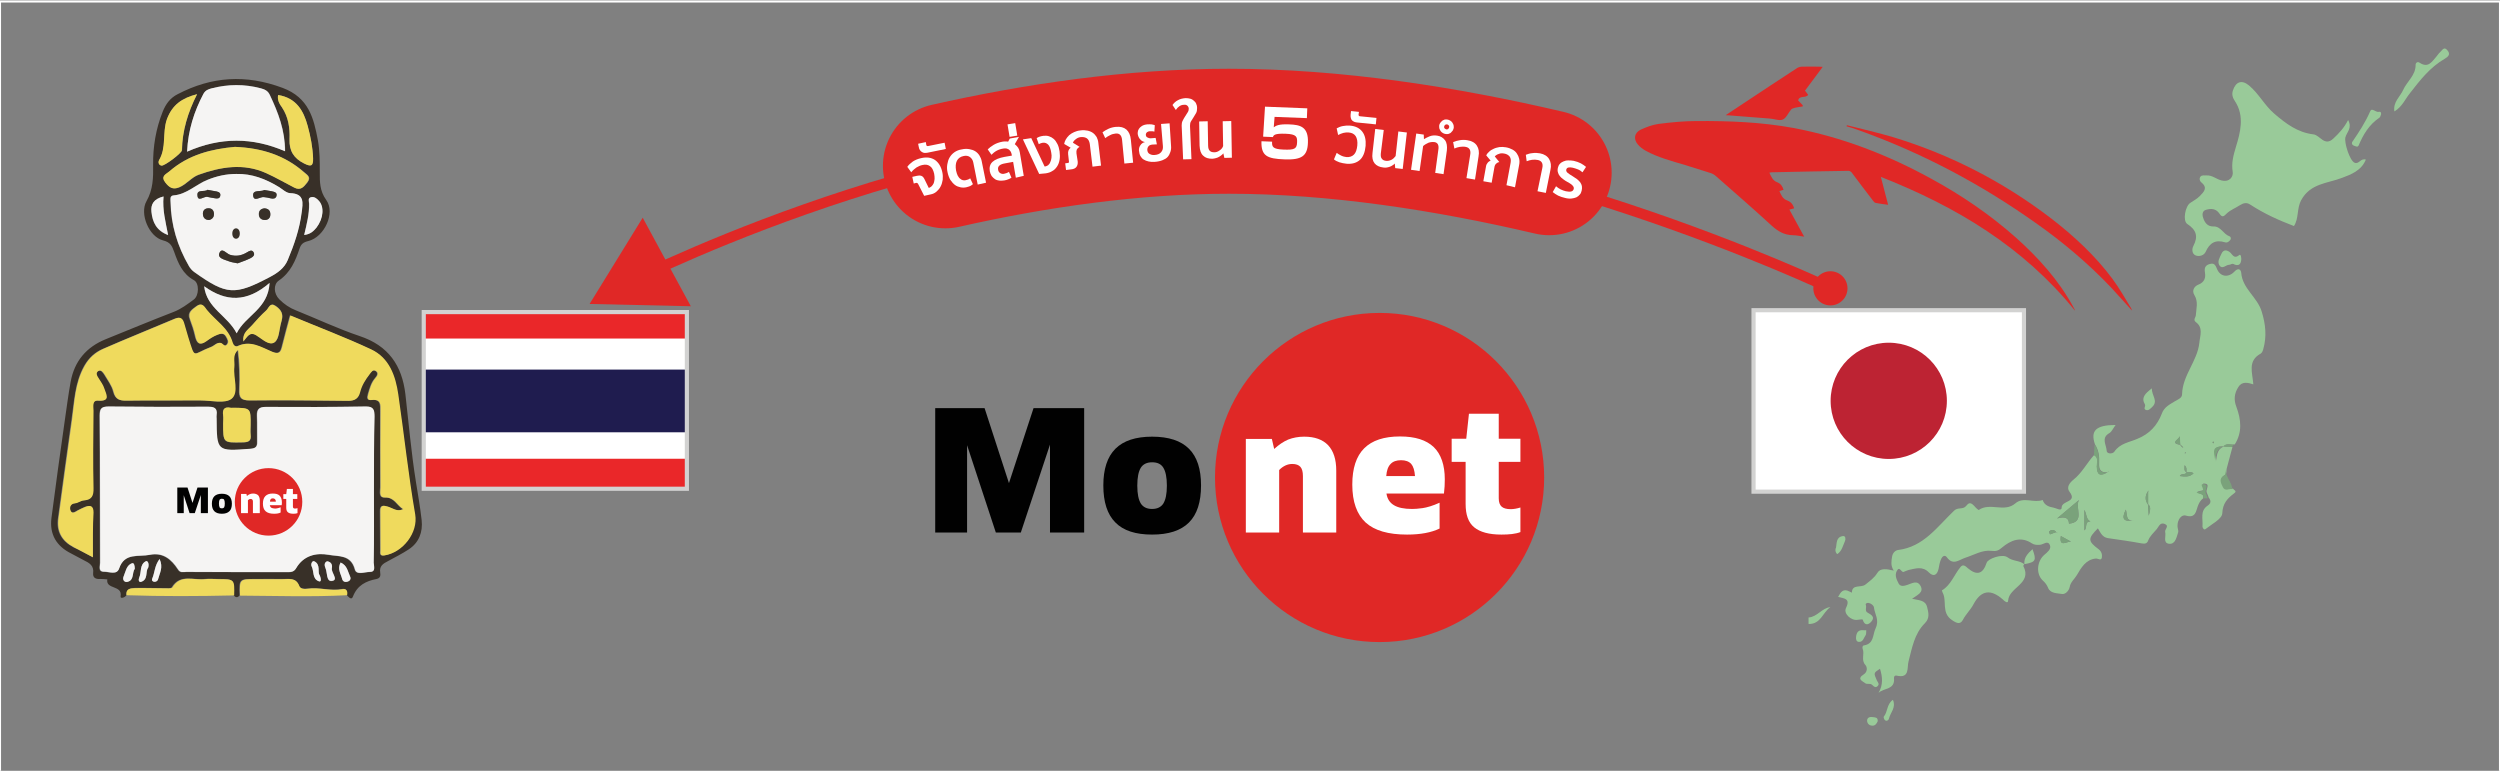 <?xml version="1.0" encoding="utf-8"?>
<!-- Generator: Adobe Illustrator 23.0.6, SVG Export Plug-In . SVG Version: 6.00 Build 0)  -->
<svg version="1.1" id="Layer_1" xmlns="http://www.w3.org/2000/svg" xmlns:xlink="http://www.w3.org/1999/xlink" x="0px" y="0px"
	 viewBox="0 0 1200 370" style="enable-background:new 0 0 1200 370;" xml:space="preserve">
<rect x="0" y="0" width="1200" height="370" fill="#808080" stroke="none"/>
<style type="text/css">
	.st0{fill:#383028;}
	.st1{fill:#EFDA5D;}
	.st2{fill:#F5F4F3;}
	.st3{fill:#E02826;}
	.st4{fill:#010101;}
	.st5{fill:#FFFFFF;}
	.st6{fill:none;stroke:#E02826;stroke-width:5;stroke-miterlimit:10;}
	.st7{fill:none;stroke:#E02826;stroke-width:60;stroke-linecap:round;stroke-linejoin:round;stroke-miterlimit:10;}
	.st8{fill:#99CA99;}
	.st9{fill:#7AA27B;}
	.st10{fill:#FFFFFF;stroke:#D2D2D1;stroke-width:2;stroke-miterlimit:10;}
	.st11{fill:#BD2333;}
	.st12{fill:#EA2729;}
	.st13{fill:#1F1C4F;}
	.st14{fill:none;stroke:#D2D2D1;stroke-width:2;stroke-miterlimit:10;}
	.st15{fill:none;stroke:#FFFFFF;stroke-miterlimit:10;}
</style>
<g>
	<g>
		<path class="st0" d="M60.7,285.7c-0.9,1.3-3.1,1.8-2.8,0.5c0.9-5.5-7.2-3.1-6.4-8.1c-1.1-0.1-2.3-0.2-3.4-0.2
			c-2.1,0.2-3.6-0.6-3.4-2.7c0.5-3.7-1.8-5-4.5-6.3c-2-1-4-2.2-6-3.2c-7.1-3.5-10.5-9.2-9.5-17.1c2-15.6,4.2-31.2,6.4-46.8
			c0.9-6.2,1.7-12.4,2.8-18.5c1.8-9.9,7.5-16.7,16.9-20.5c10.9-4.4,21.7-8.9,32.6-13.1c3.6-1.4,6.6-3.7,9.6-5.9
			c2.6-1.9,2.7-7.9,0.1-9.3c-5.5-3-7.6-8.2-9.5-13.6c-1-2.7-1.7-4.6-5.3-5.5c-6.8-1.7-11.4-12.8-8-18.8c3.2-5.6,3.3-11.4,3.2-17.4
			c-0.1-8.8,1.3-17.3,4.6-25.6c1.5-3.7,3.6-6.6,7.2-8.4c16.3-8.5,32.7-9.6,50.4-3c12.5,4.7,14.9,14.5,16.9,25.2
			c0.9,5,0.9,10.1,0.9,15.3c0,4.4-0.1,8.9,3.1,13.3c4.5,6.2-0.9,17.8-8.6,19.7c-2.5,0.6-3.5,1.5-4.2,3.6c-2,5.9-4.3,11.5-10,15.4
			c-2.6,1.8-2.5,6.2,0.3,9c2.3,2.3,4.9,4.1,8,5.3c10.2,4.1,20.1,8.8,30.5,12.3c13.9,4.6,20.4,14.2,22,28c1.6,13.9,2.8,27.9,5,41.7
			c1,6.2,2.1,12.5,2.8,18.7c0.6,5.6-1.2,10.7-6.2,14c-3.2,2.1-6.6,3.8-9.9,5.6c-2.3,1.2-4.3,2.3-3.8,5.5c0.2,1.2,0.2,2.7-1.7,3.1
			c-5.1,1-9.3,3-11.4,8.5c-0.7,1.9-2.1,0.1-3-0.8c0.4-1.8-0.2-3.3-2.2-2.9c-5.6,1.1-11.1-1-16.6-0.2c-1.5,0.2-3.5,0.2-4.1-1.3
			c-1.6-4.2-4.9-3.2-8-3.3c-4.3-0.1-8.7,0-13.1,0c-7.7,0-7.7,0-7.4,7.9c-1,1.3-2,1-2.9-0.1c0.2-7.8,0.2-7.8-7.6-7.8
			c-2.1,0-4.2-0.2-6.3,0c-5.4,0.7-11.8-2.6-15.8,4c-0.4,0.7-2.5,0.4-3.8,0.4c-4.7,0-9.4-0.2-14.1-0.1
			C62.8,282.4,60.4,282.5,60.7,285.7z M179.5,235.3c0-11.8-0.1-23.6,0.1-35.3c0-3.2-0.5-4.8-4.3-4.8c-16,0.2-31.9,0.2-47.9,0.2
			c-3.3,0-4.3,1.2-4.2,4.3c0.2,4.2,0,8.4,0.1,12.5c0.1,2.4-0.9,3.1-3.3,3.3c-16.2,1.2-16.2,1.3-16.2-14.5c0-0.6-0.1-1.2,0-1.7
			c0.5-3.5-1.3-4-4.3-4c-15.8,0.1-31.5,0.1-47.3-0.1c-3.4,0-4.5,0.6-4.5,4.3c0.2,23.6,0.1,47.1,0.2,70.7c0,1.6-1.1,4.4,2,4.3
			c2.4,0,6,1.7,7.1-1.5c2.7-7.8,9.4-5.5,14.7-6.6c6.4-1.3,10.4,2.1,13.6,7c1.1,1.8,2.6,1.2,4,1.2c16.1,0.1,32.3,0,48.4,0.1
			c1.7,0,3.2,0.1,4.3-1.9c3.5-6.1,9.5-7.6,15.7-6.4c4.6,0.8,10.6-0.2,12.5,7c0.8,2.9,4.8,1.2,7.2,1.2c3.1,0,1.8-2.9,1.8-4.4
			C179.6,258.4,179.5,246.9,179.5,235.3z M44.6,267.5c0-7.9-0.1-14.7,0-21.5c0.1-3.1-1.3-3.6-3.9-2.7c-1.2,0.5-2.4,1.1-3.6,1.7
			c-1.3,0.7-2.9,2-3.6-0.2c-0.4-1.2,0-3,2.2-3.2c1.5-0.2,2.8-1.3,4.3-1.4c3.8-0.3,4.7-2.2,4.6-5.9c-0.3-12.3-0.1-24.7,0-37.1
			c0-1.9-0.8-5.1,2.2-4.9c6.3,0.5,3.8-3.1,3-5.8c-0.5-1.8-1.7-3.4-2.7-4.9c-0.8-1.2-1.6-2.6-0.2-3.5c1.4-0.9,2.4,0.7,3.1,1.8
			c1.5,2.6,3.5,5.1,4.2,8c1,3.8,3,4.4,6.5,4.4c11.8-0.2,23.6,0,35.3-0.1c5.1,0,11.8,1.7,14.9-0.8c3.7-3,0.7-10,1.3-15.2
			c0.3-2.7-1-5.8,1.8-8.2c0.7,6.4,1,12.7,0.7,19c-0.2,3.9,0.8,5.2,4.9,5.2c15.8-0.1,31.5,0.1,47.3,0.2c3.1,0,4.9-1.1,5.7-4.2
			c0.8-3.2,2.5-5.9,4.5-8.5c0.8-1,1.6-2.6,3.1-1.6c1.5,1,0.6,2.4-0.3,3.4c-1.9,2.2-2.6,4.9-3.4,7.6c-0.6,2-0.4,3.1,1.7,2.9
			c4.6-0.5,4.2,2.4,4.2,5.4c0,12.2,0,24.3,0,36.5c0,1.9-0.9,5.1,2.1,4.9c4.6-0.2,5.8,3.7,8.8,5.6c-3,1.4-5.1-0.5-7.3-1.2
			c-2-0.6-3.8-1-3.7,2.2c0.1,6.3,0,12.5,0.1,18.8c0,1.2-0.4,2.8,1.9,2.4c8.7-1.4,16.2-10.9,14.7-19.7c-3.3-19.1-5.3-38.4-8.1-57.5
			c-1.3-9-4.3-17.6-13-21.7c-12.6-5.9-25.6-10.8-38.8-16.3c-1.4,5.3-2.8,10.2-4,15.2c-0.7,2.9-1.9,3.4-4.8,2.2
			c-5.2-2.1-10.3-5.5-16.4-2.7c-1.2,0.6-2.2-0.6-2.5-1.7c-2-6.9-8.2-10.5-12.4-15.7c-1.1-1.4-2.2-3.8-4.9-1.7
			c-2.1,1.6-4.5,2.9-3.1,6.3c1,2.6,1.9,5.4,2.5,8.1c0.8,3.3,2.1,4.7,5.3,2.4c1.7-1.2,3.4-2.3,5.3-3.1c1.3-0.5,3-1.1,4.1,0.7
			c0.7,1.2,1.5,2.4,0.7,3.7c-1.2,1.9-2.1-0.3-3.2-0.5c-1.8-0.3-3,1.4-4.5,1.9c-9.3,3.5-7.6,6.4-11.1-4.6c-0.7-2.2-1.3-4.3-1.9-6.5
			c-0.7-2.4-1.8-3.5-4.5-2.4c-11.5,4.9-23.1,9.5-34.5,14.5c-3.7,1.6-6.6,4.2-8.9,8.2c-4.5,8.1-4.7,17-6,25.7
			c-2.2,15.8-4.4,31.5-6.5,47.3c-0.9,6.4,1.7,11,7.4,14C38.2,264,40.8,265.4,44.6,267.5z M113.4,83.5c-4.8,0-9.3,1-13.8,2.8
			c-5.6,2.2-10,7-16.4,7.5c-1.9,0.1-1.4,2-1.4,3.2c0.2,11,3.3,21.2,8.8,30.7c0.6,1.1,1.6,2.2,2.6,2.9c15.5,11.1,19.3,11.2,36.4,2.3
			c3.6-1.9,6.8-4.2,8.4-8c3.1-7.3,5.7-14.8,6.7-22.8c0.6-4.6,1.6-9.2-5.6-9.4c-1.8-0.1-3.6-1.9-5.4-3
			C127.5,85.9,120.9,83.3,113.4,83.5z M89.8,72.8c16.1-7.1,31.5-6.9,47.1-0.2c0-10-3.3-18.6-7.3-27c-0.9-2-2.5-2.7-4.3-3.2
			c-7.9-2.1-15.7-2.1-23.6,0c-1.6,0.4-3.1,0.8-4,2.7C93.2,53.5,90.3,62.4,89.8,72.8z M112.8,70.5c-11.1,1-22.3,3.6-31.4,11.8
			c-1.5,1.3-4.3,2.2-1.9,5.3c1.8,2.4,3.5,3.6,6.7,2.3c3.5-1.5,5.9-4.8,9.2-6c10.6-3.8,21.6-5.8,32.5-0.8c4.6,2.1,9,4.7,13.6,7
			c2.9,1.5,4.4-0.4,6.1-2.5c2.1-2.7-0.2-3.7-1.6-5C136.6,74.5,125.6,71.1,112.8,70.5z M129.4,135.8c-10.9,9.4-20.9,9.2-31.4,1.6
			c1.2,10.6,11.2,14.1,15.6,22.6C117.8,151.4,128.7,148.4,129.4,135.8z M133.5,45.6c-0.5,2.4,0.7,4.3,1.8,5.9
			c3.1,4.7,3.9,9.9,3.6,15.3c-0.2,5.5,2,9.1,7,11.6c3.3,1.6,4.4,1.5,4.3-2.4c-0.1-5.4-1.2-10.6-2.6-15.7
			C145.7,53.1,142.3,47.1,133.5,45.6z M94.6,45.2c-7.3,1.9-11.9,5.1-14.4,12c-2.3,6.5-0.1,13.6-3.8,19.7c-0.4,0.7-0.4,2.3,1.2,2.6
			c1.3,0.2,9.7-6,9.8-7.4C87.5,62.8,90.1,54.1,94.6,45.2z M120.3,204.1c0-8.3,0-8.3-8.5-8.3c-0.4,0-0.8,0.1-1.1,0
			c-3-0.6-4.1,0.6-3.6,3.6c0.2,1.3,0,2.6,0,4c0,9.3,0,9.2,9.3,9c2.7-0.1,4.4-0.5,3.9-3.7C120.2,207.2,120.3,205.6,120.3,204.1z
			 M116.8,163.9c1.9-2.1,2.9-5,6.3-3c2.8,1.6,6.2,5.2,8.8,3.3c2.2-1.6,2.1-6.1,3.1-9.4c0.2-0.7,0.4-1.5,0.5-2.2
			c0.4-2.8-1.3-4.6-3.3-5.9c-2.6-1.7-3.2,1.2-4.3,2.2c-2.5,2.3-4.8,4.8-7,7.3C119,158.3,116.4,159.8,116.8,163.9z M146,112.8
			c3.1-0.4,4.5-1.8,5.8-3.5c3.4-4.4,3.9-10.1,1.1-13c-0.9-1-2.1-1.9-3.4-1.7c-2,0.3-1.2,2.1-1.2,3.2
			C148.4,102.7,147.2,107.4,146,112.8z M78.5,94.3c-4.8,1.2-6.2,3.9-5.8,7.5c0.5,4.9,2.3,9,8,11.1C79.5,106.5,77.9,100.7,78.5,94.3z
			 M163.5,270c-1.7,3,0.1,5.4,0.7,7.8c0.3,1.3,1.3,1.7,2.6,1.4c1.3-0.4,1.8-1.4,1.2-2.6C166.9,274.3,166.7,271.5,163.5,270z
			 M64.7,273c0-1.3-0.3-3.1-1.4-2.7c-2.7,1-3,4.1-4,6.4c-0.6,1.4,0.3,2.9,1.9,2.5C64.5,278.5,63.3,274.9,64.7,273z M71.1,272.6
			c0.7-2.1-0.3-3.6-1.1-3.2c-3.1,1.6-2,5.3-3.2,7.9c-0.5,1-0.2,2.3,0.9,2C71.3,278.2,69.7,274.1,71.1,272.6z M157,269.4
			c-1.6,0.7-1.2,2.3-0.8,3.3c1,2.2,0.3,6.8,3.3,6.2c3.1-0.6-0.6-3.9-0.2-6.1C159.6,271.2,159.1,269.7,157,269.4z M76.6,268.3
			c-2.4,3.2-2.3,6.4-3.4,9c-0.3,0.7-0.3,1.5,0.5,1.8c1,0.4,2-0.2,2.2-1.2C76.6,275.1,78.5,272.5,76.6,268.3z M153.4,276
			c-1.1-1.2,0.7-5.1-2.6-6.6c-0.8-0.4-1.8,1.4-1.2,2.5c1.2,2.4,0.2,5.9,3.4,7.1C154.1,279.5,154.4,278.2,153.4,276z"/>
		<path class="st1" d="M60.7,285.7c-0.4-3.2,2-3.3,4.1-3.4c4.7-0.1,9.4,0.1,14.1,0.1c1.3,0,3.4,0.2,3.8-0.4c4-6.6,10.4-3.3,15.8-4
			c2.1-0.3,4.2,0,6.3,0c7.8,0,7.8,0,7.6,7.8C95.1,286.2,77.9,286.3,60.7,285.7z"/>
		<path class="st1" d="M115.2,285.9c-0.2-7.9-0.2-7.9,7.4-7.9c4.4,0,8.7,0,13.1,0c3.1,0,6.4-0.9,8,3.3c0.6,1.5,2.5,1.5,4.1,1.3
			c5.5-0.8,11,1.3,16.6,0.2c2-0.4,2.6,1.1,2.2,2.9C149.4,286.6,132.3,286,115.2,285.9z"/>
		<path class="st2" d="M179.5,235.3c0,11.6,0.1,23.2-0.1,34.8c0,1.5,1.2,4.4-1.8,4.4c-2.5,0-6.5,1.7-7.2-1.2
			c-1.9-7.2-7.9-6.1-12.5-7c-6.2-1.1-12.2,0.4-15.7,6.4c-1.1,1.9-2.6,1.9-4.3,1.9c-16.1,0-32.3,0-48.4-0.1c-1.4,0-2.9,0.6-4-1.2
			c-3.2-4.9-7.2-8.3-13.6-7c-5.4,1.1-12.1-1.2-14.7,6.6c-1.1,3.2-4.7,1.5-7.1,1.5c-3.1,0.1-2-2.7-2-4.3c-0.1-23.6,0-47.1-0.2-70.7
			c0-3.6,1.1-4.3,4.5-4.3c15.8,0.2,31.5,0.2,47.3,0.1c3,0,4.8,0.5,4.3,4c-0.1,0.6,0,1.1,0,1.7c0.1,15.8,0.1,15.7,16.2,14.5
			c2.4-0.2,3.4-0.9,3.3-3.3c-0.1-4.2,0.1-8.4-0.1-12.5c-0.1-3.1,0.9-4.3,4.2-4.3c16,0.1,31.9,0.1,47.9-0.2c3.8-0.1,4.3,1.6,4.3,4.8
			C179.5,211.7,179.5,223.5,179.5,235.3z"/>
		<path class="st1" d="M44.6,267.5c-3.8-2-6.4-3.4-9.1-4.8c-5.7-3-8.3-7.6-7.4-14c2.1-15.8,4.3-31.5,6.5-47.3
			c1.2-8.7,1.4-17.5,6-25.7c2.2-4,5.2-6.5,8.9-8.2c11.4-5,23-9.6,34.5-14.5c2.7-1.2,3.8-0.1,4.5,2.4c0.6,2.2,1.3,4.4,1.9,6.5
			c3.5,11,1.8,8.1,11.1,4.6c1.5-0.6,2.6-2.2,4.5-1.9c1.1,0.2,1.9,2.4,3.2,0.5c0.8-1.2,0-2.5-0.7-3.7c-1.1-1.8-2.8-1.2-4.1-0.7
			c-1.9,0.7-3.7,1.9-5.3,3.1c-3.2,2.3-4.6,0.9-5.3-2.4c-0.6-2.8-1.5-5.5-2.5-8.1c-1.3-3.4,1-4.7,3.1-6.3c2.7-2.1,3.8,0.3,4.9,1.7
			c4.2,5.2,10.4,8.7,12.4,15.7c0.3,1.1,1.3,2.3,2.5,1.7c6.1-2.9,11.2,0.5,16.4,2.7c2.9,1.2,4.1,0.7,4.8-2.2c1.2-4.9,2.6-9.9,4-15.2
			c13.1,5.5,26.2,10.4,38.8,16.3c8.7,4.1,11.7,12.7,13,21.7c2.8,19.2,4.8,38.4,8.1,57.5c1.5,8.8-5.9,18.3-14.7,19.7
			c-2.4,0.4-1.9-1.2-1.9-2.4c-0.1-6.3,0-12.5-0.1-18.8c-0.1-3.2,1.7-2.8,3.7-2.2c2.3,0.7,4.3,2.6,7.3,1.2c-3.1-1.9-4.2-5.8-8.8-5.6
			c-3,0.1-2.1-3-2.1-4.9c-0.1-12.2-0.1-24.3,0-36.5c0-3,0.4-5.9-4.2-5.4c-2.1,0.3-2.3-0.9-1.7-2.9c0.8-2.7,1.5-5.4,3.4-7.6
			c0.9-1,1.8-2.4,0.3-3.4c-1.5-1-2.3,0.6-3.1,1.6c-2,2.6-3.7,5.3-4.5,8.5c-0.8,3.1-2.5,4.2-5.7,4.2c-15.8-0.2-31.5-0.4-47.3-0.2
			c-4.1,0-5.1-1.3-4.9-5.2c0.3-6.3,0.1-12.7-0.7-19c-2.8,2.4-1.5,5.4-1.8,8.2c-0.6,5.2,2.4,12.2-1.3,15.2c-3.1,2.5-9.8,0.8-14.9,0.8
			c-11.8,0.1-23.6-0.1-35.3,0.1c-3.5,0.1-5.6-0.5-6.5-4.4c-0.7-2.8-2.7-5.4-4.2-8c-0.7-1.1-1.7-2.6-3.1-1.8
			c-1.4,0.9-0.6,2.3,0.2,3.5c1,1.6,2.2,3.2,2.7,4.9c0.8,2.6,3.3,6.3-3,5.8c-3-0.2-2.2,3-2.2,4.9c-0.1,12.4-0.3,24.7,0,37.1
			c0.1,3.7-0.8,5.6-4.6,5.9c-1.5,0.1-2.8,1.3-4.3,1.4c-2.2,0.2-2.6,2-2.2,3.2c0.7,2.2,2.3,1,3.6,0.2c1.2-0.6,2.3-1.2,3.6-1.7
			c2.5-1,3.9-0.4,3.9,2.7C44.5,252.7,44.6,259.6,44.6,267.5z"/>
		<path class="st2" d="M113.4,83.5c7.5-0.2,14.1,2.4,20.4,6.2c1.8,1.1,3.6,2.9,5.4,3c7.2,0.2,6.2,4.8,5.6,9.4
			c-1,7.9-3.6,15.4-6.7,22.8c-1.6,3.8-4.8,6.1-8.4,8c-17,9-20.8,8.8-36.4-2.3c-1-0.7-2-1.8-2.6-2.9c-5.5-9.5-8.6-19.7-8.8-30.7
			c0-1.2-0.5-3,1.4-3.2c6.4-0.5,10.8-5.3,16.4-7.5C104.1,84.5,108.6,83.5,113.4,83.5z M114.1,126.4c1.8-0.7,4-1.4,6-2.4
			c1.1-0.5,2.5-1.5,1.5-3.1c-0.8-1.2-2-0.4-3,0.2c-2.5,1.5-5.2,2.1-8.2,1.2c-1.7-0.5-3.9-3.8-5.1-0.8c-1,2.5,2.5,3.1,4.5,3.9
			C111,125.9,112.3,126.1,114.1,126.4z M99.6,91.1c-1.3,1.2-5.1-0.4-4.9,2.6c0.2,3.5,3.1,0.4,4.8,0.8c1.3,0.3,2.6,0.5,3.8,0.7
			c1,0.2,2,0.2,2.3-1c0.4-1.4-0.4-2.1-1.7-2.3C102.6,91.7,101.3,91.5,99.6,91.1z M126.9,91.2c-1.7,1-5.6-0.3-5.4,2.6
			c0.3,3.3,3.3,0.6,5.1,0.8c1.1,0.1,2.2,0.3,3.3,0.6c1.3,0.4,2.5,0.2,2.8-1.1c0.5-1.8-1.1-2-2.3-2.3
			C129.3,91.6,128.1,91.4,126.9,91.2z M126.9,100c-1.8,0.2-2.8,1.2-2.7,2.9c0,1.8,1.4,2.7,2.9,2.7c1.6,0,2.7-1.1,2.6-2.9
			C129.7,100.9,128.6,100.1,126.9,100z M100.4,105.6c1.5-0.4,2.5-1.4,2.3-3.2c-0.2-1.8-1.4-2.6-3.1-2.4c-1.6,0.2-2.3,1.4-2.2,2.8
			C97.5,104.4,98.4,105.6,100.4,105.6z"/>
		<path class="st2" d="M89.8,72.8c0.5-10.4,3.4-19.3,7.8-27.7c1-1.8,2.5-2.3,4-2.7c7.9-2,15.7-2.1,23.6,0c1.9,0.5,3.4,1.2,4.3,3.2
			c4,8.4,7.3,17,7.3,27C121.3,65.9,105.9,65.7,89.8,72.8z"/>
		<path class="st1" d="M112.8,70.5c12.8,0.5,23.8,4,33,12.1c1.4,1.3,3.7,2.3,1.6,5c-1.6,2.1-3.1,4-6.1,2.5c-4.5-2.3-8.9-4.9-13.6-7
			c-10.9-4.9-21.9-3-32.5,0.8c-3.3,1.2-5.7,4.5-9.2,6c-3.1,1.3-4.8,0.1-6.7-2.3c-2.4-3.1,0.4-4,1.9-5.3
			C90.5,74.2,101.7,71.5,112.8,70.5z"/>
		<path class="st2" d="M129.4,135.8c-0.7,12.6-11.6,15.6-15.8,24.2c-4.4-8.6-14.4-12-15.6-22.6C108.5,145,118.5,145.2,129.4,135.8z"
			/>
		<path class="st1" d="M133.5,45.6c8.7,1.4,12.2,7.5,14.2,14.8c1.4,5.1,2.4,10.3,2.6,15.7c0.1,3.8-1.1,4-4.3,2.4
			c-5-2.5-7.2-6.1-7-11.6c0.2-5.4-0.5-10.6-3.6-15.3C134.2,50,133,48.1,133.5,45.6z"/>
		<path class="st1" d="M94.6,45.2c-4.5,8.9-7.1,17.6-7.3,26.9c0,1.4-8.4,7.7-9.8,7.4c-1.6-0.3-1.6-1.9-1.2-2.6
			c3.7-6.1,1.5-13.2,3.8-19.7C82.7,50.3,87.3,47.1,94.6,45.2z"/>
		<path class="st1" d="M120.3,204.1c0,1.5-0.2,3,0,4.5c0.4,3.2-1.2,3.7-3.9,3.7c-9.3,0.2-9.3,0.3-9.3-9c0-1.3,0.2-2.7,0-4
			c-0.4-2.9,0.7-4.2,3.6-3.6c0.4,0.1,0.8,0,1.1,0C120.4,195.8,120.4,195.8,120.3,204.1z"/>
		<path class="st1" d="M116.8,163.9c-0.5-4.1,2.2-5.6,4-7.6c2.2-2.5,4.5-5.1,7-7.3c1.2-1.1,1.8-3.9,4.3-2.2c2.1,1.4,3.7,3.1,3.3,5.9
			c-0.1,0.7-0.3,1.5-0.5,2.2c-0.9,3.2-0.9,7.8-3.1,9.4c-2.6,1.9-6-1.6-8.8-3.3C119.8,159,118.7,161.8,116.8,163.9z"/>
		<path class="st2" d="M146,112.8c1.3-5.4,2.5-10.1,2.4-15c0-1.1-0.9-2.9,1.2-3.2c1.4-0.2,2.5,0.7,3.4,1.7c2.8,2.9,2.3,8.6-1.1,13
			C150.5,110.9,149.1,112.4,146,112.8z"/>
		<path class="st2" d="M78.5,94.3c-0.6,6.5,1,12.3,2.2,18.5c-5.6-2.1-7.5-6.2-8-11.1C72.3,98.1,73.7,95.5,78.5,94.3z"/>
		<path class="st2" d="M163.5,270c3.2,1.4,3.4,4.3,4.5,6.6c0.6,1.2,0.1,2.2-1.2,2.6c-1.3,0.4-2.3-0.1-2.6-1.4
			C163.6,275.4,161.8,273.1,163.5,270z"/>
		<path class="st2" d="M64.7,273c-1.4,1.9-0.2,5.5-3.5,6.3c-1.6,0.4-2.5-1.1-1.9-2.5c1-2.3,1.3-5.4,4-6.4
			C64.4,269.9,64.7,271.7,64.7,273z"/>
		<path class="st2" d="M71.1,272.6c-1.4,1.5,0.2,5.6-3.4,6.7c-1.1,0.3-1.3-1-0.9-2c1.2-2.6,0.1-6.3,3.2-7.9
			C70.8,268.9,71.8,270.5,71.1,272.6z"/>
		<path class="st2" d="M157,269.4c2.1,0.3,2.6,1.8,2.3,3.3c-0.4,2.2,3.3,5.5,0.2,6.1c-3,0.6-2.3-4-3.3-6.2
			C155.8,271.7,155.4,270.1,157,269.4z"/>
		<path class="st2" d="M76.6,268.3c1.9,4.1,0,6.8-0.7,9.7c-0.2,0.9-1.2,1.5-2.2,1.2c-0.9-0.3-0.9-1.1-0.5-1.8
			C74.3,274.7,74.2,271.5,76.6,268.3z"/>
		<path class="st2" d="M153.4,276c1,2.2,0.7,3.5-0.4,3c-3.2-1.2-2.2-4.8-3.4-7.1c-0.6-1.2,0.3-2.9,1.2-2.5
			C154.1,270.9,152.3,274.8,153.4,276z"/>
		<path class="st0" d="M114.1,126.4c-1.7-0.4-3.1-0.5-4.3-1c-2-0.8-5.5-1.4-4.5-3.9c1.2-3,3.4,0.3,5.1,0.8c3,0.9,5.6,0.4,8.2-1.2
			c1-0.6,2.2-1.3,3-0.2c1.1,1.5-0.3,2.5-1.5,3.1C118,125,115.9,125.7,114.1,126.4z"/>
		<path class="st0" d="M99.6,91.1c1.8,0.3,3.1,0.6,4.4,0.8c1.3,0.3,2.1,0.9,1.7,2.3c-0.3,1.1-1.4,1.1-2.3,1
			c-1.3-0.2-2.6-0.4-3.8-0.7c-1.7-0.4-4.6,2.7-4.8-0.8C94.5,90.7,98.3,92.3,99.6,91.1z"/>
		<path class="st0" d="M126.9,91.2c1.3,0.2,2.4,0.4,3.5,0.6c1.2,0.3,2.8,0.5,2.3,2.3c-0.3,1.2-1.6,1.4-2.8,1.1
			c-1.1-0.3-2.2-0.5-3.3-0.6c-1.8-0.2-4.8,2.5-5.1-0.8C121.3,90.9,125.2,92.2,126.9,91.2z"/>
		<path class="st0" d="M126.9,100c1.7,0.1,2.8,0.9,2.9,2.7c0.1,1.8-1,2.9-2.6,2.9c-1.6,0-2.9-0.9-2.9-2.7
			C124.2,101.2,125.2,100.2,126.9,100z"/>
		<path class="st0" d="M100.4,105.6c-2,0-2.9-1.2-3-2.8c-0.1-1.4,0.6-2.6,2.2-2.8c1.8-0.2,2.9,0.6,3.1,2.4
			C102.8,104.2,101.9,105.2,100.4,105.6z"/>
	</g>
	<ellipse class="st0" cx="113.3" cy="112.1" rx="1.8" ry="2.5"/>
	<g>
		<circle class="st3" cx="128.9" cy="240.9" r="16.2"/>
		<g>
			<path class="st4" d="M85.1,246.3v-12.3h4.9l2.4,7.4l2.4-7.4h5v12.3h-3.4v-8.7l-2.9,8.7H91l-2.8-8.6v8.6H85.1z"/>
			<path class="st4" d="M106.5,246.6c-1.6,0-2.8-0.4-3.6-1.2c-0.8-0.8-1.2-2-1.2-3.6c0-1.6,0.4-2.8,1.2-3.6c0.8-0.8,2-1.2,3.6-1.2
				c1.6,0,2.8,0.4,3.6,1.2c0.8,0.8,1.2,2,1.2,3.6c0,1.6-0.4,2.9-1.2,3.6C109.3,246.2,108.1,246.6,106.5,246.6z M106.5,244
				c0.5,0,0.9-0.2,1.1-0.5c0.2-0.4,0.3-0.9,0.3-1.8c0-0.8-0.1-1.4-0.3-1.8c-0.2-0.4-0.6-0.5-1.1-0.5c-0.5,0-0.9,0.2-1.1,0.5
				c-0.2,0.4-0.3,0.9-0.3,1.8c0,0.8,0.1,1.4,0.3,1.8C105.6,243.9,106,244,106.5,244z"/>
		</g>
		<g>
			<path class="st5" d="M115.7,246.3v-9.2h2.6l0.2,1c0.4-0.4,0.9-0.7,1.4-0.9c0.5-0.2,1-0.3,1.6-0.3c1,0,1.8,0.3,2.4,0.8
				c0.5,0.6,0.8,1.4,0.8,2.5v6.1h-3.3v-5.6c0-0.4-0.1-0.7-0.3-0.9c-0.2-0.2-0.4-0.3-0.8-0.3c-0.5,0-0.9,0.2-1.3,0.6v6.2L115.7,246.3
				L115.7,246.3z"/>
			<path class="st5" d="M131.6,246.6c-1.9,0-3.2-0.4-4.1-1.2c-0.9-0.8-1.3-2-1.3-3.7c0-1.6,0.4-2.8,1.2-3.6c0.8-0.8,1.9-1.2,3.5-1.2
				c1.5,0,2.6,0.3,3.3,1c0.7,0.7,1.1,1.8,1.1,3.2c0,0.4,0,0.9-0.1,1.4h-5.7c0.1,0.5,0.3,0.9,0.7,1.2c0.4,0.2,1,0.4,1.8,0.4
				c0.3,0,0.6,0,1-0.1c0.4-0.1,1-0.2,1.7-0.5v2.5C134,246.4,132.9,246.6,131.6,246.6z M129.6,240.8h2.8c0-0.6-0.2-1-0.4-1.2
				c-0.2-0.2-0.6-0.4-1-0.4c-0.5,0-0.8,0.1-1,0.4C129.7,239.8,129.6,240.2,129.6,240.8z"/>
			<path class="st5" d="M140.9,246.6c-1.2,0-2.1-0.2-2.7-0.7c-0.6-0.5-0.8-1.2-0.8-2.3v-4.1H136v-2.3h1.4l0.3-2.5h2.9v2.5h2.1v2.3
				h-2.1v3.6c0,0.4,0.1,0.7,0.3,0.8c0.2,0.2,0.5,0.2,0.9,0.2c0.3,0,0.6-0.1,1-0.2v2.4C142.3,246.5,141.7,246.6,140.9,246.6z"/>
		</g>
	</g>
</g>
<path class="st6" d="M296.1,138.4c0,0,146.1-75.9,284.7-75.9s297.8,75.9,297.8,75.9"/>
<path class="st7" d="M453.8,79.6C497.2,69.8,543.9,63,589.9,63c51,0,104.3,8.3,153.7,19.9"/>
<g>
	<g>
		<path class="st5" d="M443.6,94l-2.9-5.7c-0.2-0.4-0.6-0.6-1-0.5l-1.1,0.3l-0.7-3.2l2.2-0.5c0.8-0.2,1.5-0.2,2.1,0s1.1,0.7,1.5,1.5
			l2.1,4.3l0.3-0.1c0.4-0.2,0.8-0.4,1.2-0.8c0.4-0.4,0.6-0.9,0.9-1.4c0.2-0.6,0.3-1.2,0.4-2c0-0.7,0-1.6-0.2-2.5
			c-0.4-1.8-1.1-3.1-2.1-3.7c-1-0.7-2.1-0.8-3.5-0.5c-1,0.2-1.9,0.6-2.9,1.2c-0.9,0.6-1.8,1.4-2.5,2.3l-1.9-2.6
			c0.7-1,1.6-1.8,2.7-2.6c1.1-0.7,2.5-1.3,4-1.6c2.6-0.6,4.8-0.3,6.6,0.9c1.7,1.2,2.9,3.1,3.5,5.8c0.3,1.3,0.3,2.5,0.2,3.7
			c-0.2,1.2-0.5,2.3-1,3.2c-0.5,1-1.2,1.8-2,2.5c-0.8,0.7-1.7,1.1-2.7,1.3L443.6,94z"/>
		<path class="st5" d="M444.6,69.5c0.1,0.5,0.4,0.7,0.9,0.6l7.9-1.6l0.6,3l-8.8,1.8c-0.5,0.1-1,0.1-1.4,0.1c-0.4,0-0.9-0.2-1.2-0.4
			c-0.4-0.2-0.7-0.5-1-0.9c-0.3-0.4-0.5-0.9-0.6-1.6l-0.3-1.5l3.7-0.8L444.6,69.5z"/>
		<path class="st5" d="M469.3,88.6l-2.1-10.5c-0.2-1.2-0.8-2.1-1.6-2.7c-0.8-0.6-1.9-0.8-3.1-0.5c-1.5,0.3-2.6,1.1-3.2,2.3
			c-0.6,1.2-0.7,2.8-0.4,4.6c0.2,1,0.5,1.9,0.8,2.5c0.4,0.6,0.7,1.2,1.2,1.5c0.4,0.4,0.9,0.6,1.3,0.7c0.5,0.1,0.9,0.1,1.3,0
			c0.4-0.1,0.8-0.2,1.1-0.3c0.3-0.1,0.7-0.3,1.1-0.6l1.3,2.8c-0.4,0.4-0.8,0.6-1.3,0.9c-0.5,0.2-1.1,0.4-1.9,0.6
			c-0.9,0.2-1.9,0.2-2.8,0c-0.9-0.2-1.8-0.5-2.6-1.1c-0.8-0.6-1.5-1.4-2.2-2.4c-0.6-1-1.1-2.3-1.4-3.8c-0.3-1.3-0.3-2.5-0.1-3.7
			c0.2-1.2,0.5-2.3,1.1-3.3c0.6-1,1.3-1.8,2.3-2.5c1-0.7,2.2-1.2,3.6-1.4c1.3-0.3,2.5-0.3,3.6-0.1c1.1,0.2,2,0.5,2.8,1
			c0.8,0.5,1.5,1.2,2,2c0.5,0.8,0.9,1.7,1.1,2.7l2.1,10.4L469.3,88.6z"/>
		<path class="st5" d="M487.6,85.3l-1.3-7.6l-3.8,0.7c-1.2,0.2-2.1,0.5-2.7,1c-0.6,0.5-0.9,1.1-0.7,2.1c0.1,0.7,0.5,1.3,1,1.6
			c0.5,0.3,1.2,0.5,1.9,0.3c0.4-0.1,0.8-0.2,1.1-0.3c0.4-0.1,0.8-0.4,1.2-0.6l1.2,2.8c-0.5,0.3-1,0.6-1.6,0.8
			c-0.5,0.2-1.1,0.4-1.8,0.5c-0.8,0.1-1.7,0.2-2.4,0.1c-0.8-0.1-1.5-0.3-2.1-0.7c-0.6-0.4-1.1-0.9-1.6-1.5c-0.4-0.6-0.7-1.4-0.9-2.3
			c-0.3-1.9,0.1-3.4,1.3-4.5c1.2-1.1,3.1-1.9,5.8-2.4l3.5-0.6l-0.1-0.6c-0.1-0.4-0.2-0.8-0.4-1.2c-0.2-0.4-0.5-0.7-0.8-1
			c-0.3-0.3-0.8-0.4-1.2-0.6c-0.5-0.1-1-0.1-1.6,0c-1.3,0.2-2.4,0.6-3.3,1.1c-0.9,0.5-1.7,1.2-2.4,1.9l-1.8-2.6
			c0.7-0.7,1.7-1.5,2.9-2.2s2.6-1.2,4.2-1.5c0.5-0.1,1-0.1,1.4-0.1c0.5,0,0.9,0,1.3,0.1l0.8-1.5l4.4-0.8l-2,3.5
			c0.6,0.5,1.2,1.1,1.6,1.7s0.7,1.4,0.8,2.2l1.9,11.3L487.6,85.3z"/>
		<path class="st5" d="M484.6,65.7l-1-6l3.7-0.6l1,6L484.6,65.7z"/>
		<path class="st5" d="M498.8,83.5L491,66.9l4-0.6l6.4,13.6l0.3,0c0.5-0.1,1-0.3,1.4-0.6c0.4-0.4,0.8-0.8,1-1.4
			c0.3-0.6,0.5-1.3,0.6-2.1c0.1-0.8,0.1-1.6-0.1-2.5c-0.3-1.9-0.8-3.2-1.5-3.9c-0.7-0.7-1.6-1-2.5-0.9c-0.6,0.1-1.3,0.3-2,0.7
			l-1-2.9c0.4-0.3,0.9-0.5,1.4-0.7c0.6-0.2,1.2-0.3,1.8-0.4c0.9-0.1,1.8-0.1,2.7,0.2c0.9,0.3,1.6,0.7,2.3,1.3
			c0.7,0.6,1.3,1.5,1.8,2.5c0.5,1,0.8,2.2,1,3.5c0.2,1.5,0.2,2.8,0,4c-0.2,1.2-0.6,2.3-1.2,3.2c-0.6,0.9-1.3,1.7-2.3,2.2
			c-0.9,0.6-1.9,0.9-3.1,1.1L498.8,83.5z"/>
		<path class="st5" d="M517.3,77.5c0.1,1.1-0.1,1.9-0.6,2.6c-0.5,0.7-1.4,1.1-2.6,1.2l-2.4,0.3l-0.4-3.2l1.4-0.2
			c0.3,0,0.4-0.2,0.4-0.6l-0.4-3.6c-0.1-0.7,0-1.3,0.2-1.8c0.2-0.5,0.5-0.9,1-1.3l-3.1-1.8c0.1-0.7,0.4-1.5,0.8-2.2
			c0.4-0.7,1-1.4,1.6-2c0.7-0.6,1.5-1.1,2.4-1.5c0.9-0.4,1.9-0.7,3-0.8c1.3-0.2,2.4-0.1,3.4,0.1c1,0.2,1.9,0.6,2.6,1.1
			c0.7,0.5,1.3,1.2,1.8,2c0.4,0.8,0.7,1.7,0.8,2.8l1.3,10.9l-4.1,0.5l-1.3-10.9c-0.2-1.2-0.6-2.1-1.4-2.7c-0.8-0.5-1.7-0.7-2.9-0.6
			c-0.9,0.1-1.7,0.4-2.4,1c-0.7,0.5-1.2,1.1-1.4,1.7l3.2,2c-0.6,0.3-1,0.7-1.3,1.2c-0.2,0.5-0.3,1.1-0.2,1.9L517.3,77.5z"/>
		<path class="st5" d="M539.7,78.5l-1.1-11.3c-0.2-2.3-1.3-3.3-3.1-3.1c-0.9,0.1-1.8,0.3-2.7,0.8c-0.9,0.4-1.6,0.9-2.3,1.4l-1.3-2.8
			c0.8-0.6,1.8-1.2,2.9-1.7c1.1-0.5,2.3-0.8,3.5-0.9c2.2-0.2,3.8,0.2,5.1,1.3c1.2,1.1,1.9,2.7,2.1,4.8l1.1,11.1L539.7,78.5z"/>
		<path class="st5" d="M557.3,59.5l4.1-0.3l0.7,10.8c0.1,1.1,0,2-0.3,2.9c-0.3,0.9-0.7,1.7-1.3,2.4c-0.6,0.7-1.5,1.2-2.5,1.6
			c-1,0.4-2.3,0.7-3.8,0.8c-1.1,0.1-2,0-2.9-0.2c-0.9-0.2-1.7-0.5-2.3-0.9c-0.7-0.4-1.2-1-1.6-1.7c-0.4-0.7-0.6-1.6-0.7-2.6
			c-0.1-1,0.2-1.9,0.7-2.6c0.5-0.8,1.3-1.3,2.2-1.5c-0.4-0.1-0.8-0.2-1.2-0.4c-0.4-0.2-0.8-0.5-1.1-0.9c-0.3-0.3-0.6-0.7-0.8-1.2
			c-0.2-0.5-0.3-0.9-0.4-1.4c0-0.6,0-1.1,0.2-1.7c0.2-0.5,0.5-1,0.9-1.4s0.9-0.7,1.4-1c0.6-0.3,1.3-0.4,2-0.5c0.8-0.1,1.5,0,2.1,0
			c0.6,0.1,1.1,0.2,1.6,0.4l-0.2,3.1c-0.4-0.1-0.7-0.2-1.1-0.2c-0.3,0-0.7,0-0.9,0c-0.7,0-1.2,0.2-1.6,0.5c-0.3,0.3-0.5,0.7-0.5,1.2
			c0,0.6,0.3,1.1,0.8,1.3c0.5,0.3,1,0.4,1.5,0.4l2.4-0.2l0.6,3.1l-2.1,0.1c-0.9,0.1-1.5,0.3-1.9,0.8c-0.4,0.5-0.6,1-0.6,1.8
			c0.1,0.9,0.4,1.5,1.1,1.9c0.7,0.4,1.5,0.6,2.4,0.5c1.4-0.1,2.4-0.5,3.1-1.3c0.7-0.8,1-1.7,0.9-2.9L557.3,59.5z"/>
		<path class="st5" d="M567.9,76.5l-0.7-16.2c0-0.9,0.1-1.7,0.5-2.4c0.4-0.8,0.8-1.5,1.2-2.1c0.4-0.7,0.8-1.3,1.2-1.9
			c0.4-0.6,0.5-1.2,0.5-1.7c0-0.5-0.2-1-0.6-1.4c-0.4-0.4-0.9-0.6-1.7-0.5c-0.9,0-1.6,0.3-2.2,0.7c-0.6,0.4-1.2,1-1.7,1.8l-1.6-2.4
			c0.7-1,1.6-1.8,2.6-2.3c1-0.6,2.3-0.9,3.7-1c0.8,0,1.6,0.1,2.3,0.3c0.7,0.2,1.3,0.6,1.7,1c0.5,0.4,0.9,0.9,1.1,1.5
			c0.3,0.6,0.4,1.2,0.4,1.9c0,1-0.1,1.8-0.5,2.5c-0.4,0.7-0.8,1.4-1.2,2c-0.4,0.6-0.8,1.3-1.2,1.9c-0.4,0.6-0.5,1.4-0.5,2.2l0.7,16
			L567.9,76.5z"/>
		<path class="st5" d="M579.9,69.9c0,1.2,0.3,2,0.8,2.5c0.5,0.5,1.2,0.7,2.2,0.7c0.9,0,1.7-0.3,2.5-0.9c0.8-0.5,1.4-1.2,1.7-2.1
			l-0.2-11.9l4.1-0.1l0.3,17.6l-3.6,0.1l-0.5-2.2c-0.2,0.3-0.5,0.6-0.9,0.9c-0.4,0.3-0.8,0.6-1.2,0.8s-0.9,0.5-1.5,0.6
			c-0.5,0.2-1.1,0.2-1.7,0.3c-1.9,0-3.3-0.4-4.4-1.5c-1.1-1-1.6-2.6-1.7-4.8l-0.2-11.6l4.1-0.1L579.9,69.9z"/>
		<path class="st5" d="M627.5,52l-0.2,4.7l-15.5-0.6l-0.4,5c1.1-0.8,2.4-1.6,7.4-1.4c5.3,0.2,9.3,1.1,9,8.8c-0.2,6.4-3,8.3-11.2,8
			c-8.5-0.3-11.3-1.7-11.1-8.7l5.1,0.2c-0.1,2.4,0.2,3.6,5.5,3.8c5.2,0.2,6.4-0.3,6.5-3.5c0.1-2.7-0.3-3.9-5.5-4.1
			c-5.4-0.2-5.8,0.7-6.1,1.6l-4.7-0.2l0.9-14.4L627.5,52z"/>
		<path class="st5" d="M641.6,73.4c0.7,0.5,1.4,0.9,2.2,1.3c0.8,0.4,1.7,0.6,2.5,0.7c1.5,0.1,2.7-0.3,3.6-1.2
			c0.9-0.9,1.4-2.4,1.6-4.3c0.2-2-0.1-3.5-0.8-4.6c-0.7-1-1.8-1.6-3.3-1.7c-0.9-0.1-1.7,0-2.6,0.2c-0.8,0.2-1.7,0.6-2.5,1l-0.7-3.2
			c0.9-0.5,1.9-0.9,3-1.1c1.1-0.2,2.2-0.3,3.4-0.2c2.6,0.2,4.6,1.2,5.9,2.9c1.3,1.7,1.8,3.9,1.6,6.8c-0.3,3.1-1.2,5.4-2.8,6.8
			c-1.6,1.4-3.7,2-6.3,1.8c-1.3-0.1-2.4-0.4-3.5-0.7c-1.1-0.4-1.9-0.8-2.6-1.4L641.6,73.4z"/>
		<path class="st5" d="M652.1,55c0,0.5,0.2,0.7,0.6,0.8l8,0.8l-0.3,3.1l-8.9-0.9c-0.5,0-1-0.2-1.4-0.3c-0.4-0.2-0.8-0.4-1.1-0.7
			c-0.3-0.3-0.5-0.7-0.6-1.2c-0.1-0.5-0.2-1-0.1-1.7l0.2-1.6l3.8,0.4L652.1,55z"/>
		<path class="st5" d="M662.8,73.6c-0.1,1.2,0,2.1,0.5,2.6c0.4,0.6,1.1,0.9,2,1c0.9,0.1,1.8-0.1,2.6-0.5c0.8-0.4,1.5-1.1,2-1.8
			l1.3-11.8l4.1,0.5l-2,17.5l-3.6-0.4l-0.2-2.2c-0.3,0.3-0.6,0.6-1,0.8c-0.4,0.3-0.8,0.5-1.3,0.7c-0.5,0.2-1,0.3-1.5,0.4
			c-0.6,0.1-1.1,0.1-1.7,0c-1.9-0.2-3.3-0.9-4.2-2c-0.9-1.1-1.3-2.8-1-5l1.3-11.5l4.1,0.5L662.8,73.6z"/>
		<path class="st5" d="M690.4,71.9c0.2-1.1,0.1-2-0.2-2.6c-0.3-0.6-0.9-1-1.7-1.1c-1-0.1-1.9,0-2.8,0.3c-0.9,0.4-1.8,0.9-2.6,1.6
			l-1.7,12l-4.1-0.6l2.5-17.4l3.6,0.5l0.1,2.2c0.8-0.5,1.8-1,2.8-1.4c1.1-0.4,2.2-0.5,3.5-0.3c1.6,0.2,2.9,1,3.8,2.2
			c0.9,1.2,1.1,2.9,0.9,4.9l-1.6,11.4l-4-0.6L690.4,71.9z"/>
		<path class="st5" d="M693.8,64.3c-0.5-0.1-0.9-0.2-1.3-0.5c-0.4-0.2-0.7-0.5-1-0.9c-0.3-0.4-0.4-0.8-0.6-1.2
			c-0.1-0.4-0.1-0.9-0.1-1.4c0.1-0.5,0.2-0.9,0.5-1.3c0.3-0.4,0.6-0.7,0.9-1c0.4-0.3,0.8-0.4,1.2-0.6c0.5-0.1,0.9-0.1,1.4,0
			c0.5,0.1,0.9,0.2,1.3,0.5c0.4,0.2,0.7,0.5,1,0.9c0.3,0.4,0.4,0.8,0.6,1.2c0.1,0.4,0.1,0.9,0.1,1.4c-0.1,0.5-0.3,0.9-0.5,1.3
			c-0.3,0.4-0.6,0.7-0.9,1s-0.8,0.4-1.2,0.6C694.8,64.4,694.3,64.4,693.8,64.3z M694.2,62.1c0.3,0.1,0.7,0,0.9-0.2
			c0.3-0.2,0.4-0.5,0.5-0.8c0.1-0.4,0-0.7-0.2-0.9c-0.2-0.3-0.5-0.4-0.8-0.5c-0.3,0-0.6,0-0.9,0.2c-0.3,0.2-0.4,0.5-0.5,0.8
			c-0.1,0.4,0,0.7,0.2,0.9C693.6,61.8,693.9,62,694.2,62.1z M703.9,85.5l1.8-11.2c0.4-2.2-0.4-3.5-2.2-3.8c-0.9-0.2-1.9-0.1-2.8,0
			c-1,0.2-1.8,0.4-2.6,0.8l-0.6-3.1c0.9-0.4,2-0.7,3.2-0.9c1.2-0.2,2.4-0.2,3.6,0c2.1,0.3,3.7,1.2,4.6,2.6c0.9,1.4,1.2,3.1,0.8,5.2
			L708,86.2L703.9,85.5z"/>
		<path class="st5" d="M723.1,88.9l2-10.8c0.2-1.2,0.1-2.2-0.5-3c-0.6-0.7-1.4-1.2-2.6-1.4c-0.4-0.1-0.9-0.1-1.3-0.1
			c-0.4,0-0.9,0.1-1.3,0.3c-0.4,0.1-0.8,0.3-1.1,0.5c-0.3,0.2-0.6,0.4-0.8,0.7l2.2,2.7c-0.7,0.1-1.2,0.4-1.6,0.8
			c-0.4,0.4-0.7,1-0.8,1.8l-1.3,7.3l-4-0.7l1.3-7.2c0.1-0.7,0.4-1.2,0.8-1.7c0.4-0.5,0.9-0.8,1.4-1l-2.1-2.5
			c0.3-0.7,0.8-1.3,1.4-1.8c0.6-0.6,1.3-1,2.2-1.4c0.8-0.4,1.7-0.6,2.7-0.8c1-0.1,2-0.1,3.1,0.1c1.2,0.2,2.3,0.6,3.2,1.1
			c0.9,0.5,1.6,1.1,2.1,1.9c0.5,0.7,0.9,1.6,1.1,2.5c0.2,0.9,0.2,1.9,0,2.9l-2,10.8L723.1,88.9z"/>
		<path class="st5" d="M738,91.8l2.3-11.1c0.5-2.2-0.3-3.5-2.1-3.9c-0.9-0.2-1.9-0.2-2.8-0.1s-1.8,0.4-2.6,0.7l-0.4-3.1
			c1-0.4,2-0.7,3.2-0.8c1.2-0.2,2.4-0.1,3.6,0.1c2.1,0.4,3.6,1.4,4.4,2.8c0.8,1.4,1.1,3.1,0.6,5.2l-2.2,11L738,91.8z"/>
		<path class="st5" d="M751.6,91.8c1.1,0.2,1.9,0.3,2.6,0.1c0.7-0.2,1-0.6,1.2-1.2c0.1-0.4,0-0.7-0.1-1c-0.2-0.3-0.4-0.6-0.7-0.9
			c-0.3-0.3-0.7-0.5-1.1-0.8c-0.4-0.3-0.8-0.5-1.2-0.7c-0.7-0.4-1.4-0.8-2-1.3c-0.6-0.4-1.1-0.9-1.6-1.5s-0.7-1.1-0.9-1.8
			c-0.2-0.6-0.2-1.4,0-2.2c0.2-0.7,0.4-1.3,0.9-1.8c0.4-0.5,1-0.9,1.7-1.2c0.7-0.3,1.4-0.5,2.3-0.5s1.7,0,2.7,0.2
			c1.3,0.3,2.4,0.7,3.4,1.2c0.9,0.5,1.8,1.1,2.5,1.7l-1.7,2.6c-0.7-0.6-1.4-1.1-2.2-1.4c-0.8-0.3-1.6-0.6-2.5-0.8
			c-0.8-0.2-1.5-0.2-2-0.1c-0.6,0.1-0.9,0.4-1.1,1c-0.1,0.6,0.1,1.1,0.7,1.6c0.6,0.5,1.4,1,2.4,1.6c0.8,0.5,1.5,1,2.1,1.4
			c0.6,0.5,1.1,1,1.5,1.5c0.4,0.6,0.7,1.2,0.8,1.8c0.1,0.7,0.1,1.4-0.1,2.2c-0.2,0.7-0.4,1.4-0.9,1.9c-0.4,0.5-1,1-1.6,1.3
			c-0.7,0.3-1.5,0.5-2.4,0.6c-0.9,0.1-2,0-3.1-0.3c-1.2-0.3-2.3-0.6-3.3-1.1c-1-0.5-1.8-1.1-2.6-1.7l1.6-2.8
			c0.7,0.6,1.4,1.1,2.2,1.5C749.9,91.3,750.8,91.6,751.6,91.8z"/>
	</g>
</g>
<g>
	<circle class="st3" cx="662.2" cy="229.2" r="79"/>
	<g>
		<path class="st4" d="M448.9,255.6v-59.7h23.7l11.7,36l11.8-36h24.3v59.7h-16.4v-42.2l-14,42.2h-12l-13.8-41.9v41.9H448.9z"/>
		<path class="st4" d="M553,256.6c-7.9,0-13.8-1.9-17.6-5.8c-3.9-3.9-5.8-9.8-5.8-17.8c0-7.8,1.9-13.7,5.8-17.6
			c3.9-3.9,9.8-5.8,17.6-5.8c7.9,0,13.8,1.9,17.7,5.8c3.9,3.9,5.8,9.7,5.8,17.6c0,8-1.9,13.9-5.8,17.8
			C566.8,254.7,560.9,256.6,553,256.6z M553,244.3c2.5,0,4.3-0.9,5.4-2.6c1.1-1.8,1.7-4.6,1.7-8.6c0-4-0.6-6.8-1.7-8.6
			c-1.1-1.8-2.9-2.6-5.4-2.6c-2.5,0-4.3,0.9-5.4,2.6c-1.1,1.8-1.7,4.6-1.7,8.6c0,4,0.6,6.8,1.7,8.6
			C548.7,243.4,550.5,244.3,553,244.3z"/>
	</g>
	<g>
		<path class="st5" d="M598,255.6v-44.9h12.5l1.1,4.8c2.2-2,4.4-3.5,6.7-4.5c2.3-0.9,4.9-1.4,7.7-1.4c5.1,0,8.9,1.4,11.5,4.1
			c2.6,2.8,3.9,6.8,3.9,12.2v29.7h-16v-27.1c0-2-0.4-3.5-1.2-4.4c-0.8-0.9-2.1-1.4-3.9-1.4c-2.3,0-4.4,1-6.3,2.9v30L598,255.6
			L598,255.6z"/>
		<path class="st5" d="M675.4,256.6c-9,0-15.6-1.9-19.9-5.8c-4.2-3.9-6.4-9.9-6.4-18.2c0-7.8,1.9-13.6,5.7-17.4
			c3.8-3.8,9.5-5.7,17.2-5.7c7.3,0,12.6,1.7,16.2,5.1c3.5,3.4,5.3,8.6,5.3,15.5c0,2.2-0.1,4.4-0.4,6.8h-27.6
			c0.4,2.6,1.6,4.4,3.6,5.6c2,1.2,4.9,1.8,8.7,1.8c1.2,0,2.9-0.1,5-0.4c2.1-0.3,4.9-1.1,8.2-2.6v12.4
			C687.1,255.6,681.9,256.6,675.4,256.6z M665.4,228.5h13.8c-0.2-2.7-0.8-4.6-1.8-5.8c-1.1-1.2-2.7-1.8-4.9-1.8
			c-2.2,0-3.9,0.6-5,1.8C666.3,223.9,665.6,225.8,665.4,228.5z"/>
		<path class="st5" d="M720.7,256.6c-6,0-10.3-1.2-13.1-3.5c-2.8-2.3-4.1-6-4.1-11.2v-20.2h-6.7v-11.1h7l1.3-12h14.3v12h10.4v11.1
			h-10.4v17.5c0,1.9,0.5,3.2,1.4,4c0.9,0.8,2.4,1.2,4.3,1.2c1.5,0,3.1-0.3,4.7-0.8v11.8C727.5,256.3,724.4,256.6,720.7,256.6z"/>
	</g>
</g>
<g>
	<path class="st8" d="M868.1,296.4c4.2-0.3,6.3-4.5,10.5-5c-3.7,2.5-4.6,8.3-10.5,8.1C868.1,298.4,868.1,297.4,868.1,296.4z"/>
	<path class="st8" d="M1057.5,239.2c-1.3,1-2,2.2-2.6,3.9c-0.8,2-0.9,5.8-5.6,4.4c-2.4-0.7-4.2,2.2-4.1,5.1c0,1,0.6,2.1,0.3,3
		c-0.8,2.3-1.3,5.8-4.4,5.4c-3-0.4-1.3-3.7-1.8-5.6c-0.4-1.3,2.2-2.9-0.2-3.9c-2.2-0.9-2.8,1.1-3.8,2.4c-1.5,1.8-3.3,3.3-4.2,5.6
		c-0.5,1.5-1.7,1.6-3.3,1.3c-5.3-1-10.6-1.7-16-2.5c-2.7-0.4-3.6-2.7-4.8-4.7c-4.9,4.9-4.9,6.1,0.3,10c1.5,1.1,1.8,2.7,1.6,4
		c-0.3,1.8-1.8,0.4-2.9,0.5c-4.9,0.5-7,4.4-9.2,8.1c-1.1,1.8-2.9,3.2-3.3,5.4c-0.4,2.1-2.2,3.8-3.8,3.5c-2.3-0.4-5.5-0.2-6.6-2.9
		c-0.6-1.5-1.4-2.5-2.6-3.6c-3.3-3.1-2.8-9.2,0.8-12.3c1.4-1.2,3.4-2.7,2.7-4.5c-1-2.7-3.1-0.4-4.8-0.3c-1.4,0.1-2.7,0.1-3.9-0.7
		c-5.3-3.5-10.1-1.5-14.3,2c-1.7,1.5-2.8,1.9-5.2,1.6c-4.3-0.5-8.3,2-12.4,3.3c-3.1,1-5.9,3.9-8.9-0.2c-1.1-1.5-2.3-0.2-2.7,0.7
		c-0.7,1.5-1,3.2-1.3,4.9c-0.7,3.1-2.5,3.8-4.6,1.7c-3.1-3.2-6.4-1.9-9.8-1.2c-0.8,0.2-1.5,0.6-2.3,0.9c-1.2,0.5-2-3.2-3.4-0.3
		c-1,2.1,0,4,0.9,5.8c0.9,1.8,2.8,1.2,4.1,0.8c2.4-0.8,4.9-2.5,6.5,0.5c1.6,3.1-1.5,4.2-4.1,6.1c3.1,0.8,6.3,0.5,7.2,3.9
		c0.7,2.8,1.4,5.4-1.1,7.9c-5,5-6.1,11.8-7.8,18.3c-0.8,2.9,0.7,8.3-5.7,6.8c-0.9-0.2-1.3,0.4-1.3,1.1c0.7,5.8-4.9,4.7-7.4,7.2
		c2.3-3.9,1.9-7.8,0.7-11.6c-3.1,2-3.1,2-1.5,5.6c0.4,0.9,1.4,1.7,0.4,2.7c-1,1-1.8,0.3-2.6-0.5c-1-1-2.5-0.2-3.3-0.8
		c-1.2-1-4.4-2-0.8-4.3c1.8-1.1,1.8-3.4,0.8-4.5c-2.2-2.4-0.3-5.2-1.3-7.7c-0.2-0.6-0.2-1.6,0.6-1.7c4.9-0.8,4.1-5,5.6-8.2
		c1.9-4.1-0.4-6.7-0.8-10c-0.1-1-1.4-2-2.6-2.2c-0.7-0.1-1.6,0.3-1.3,1c0.5,1.2-0.7,2.9,0.9,3.7c1.8,1,3.6,2.1,1.8,4.2
		c-1.4,1.7-3.3,2.2-4.2-0.9c-0.1-0.2-1.6,0-2.4,0.1c-3.1,0.6-7-3-5.6-5.7c2.3-4.7-1.1-4.5-3.8-5.3c1.2-2.2,2.4-4.2,5.4-2.6
		c0.4,0.2,0.8,0.4,1.2,0.6c0.1-4.3,4.4-2.2,6.5-3.9c2.2-1.8,4.2-3.1,5.8-5.7c1.4-2.3,4.5-1.8,7.8-1c-1.6-2.5-1.1-4.6-0.8-6.7
		c0.3-1.8,1.5-3,2.9-3.2c12.3-1.5,18.9-11.3,26.9-18.9c1.9-1.8,4.2-0.3,5.8-2.3c2-2.7,3.4-0.3,4.8,1.1c0.4,0.3,1,0.9,1.2,0.9
		c5.4-3.8,12.3,1.4,17.6-3.2c3.8-3.3,8.9,0,13.1-1.6c0.8,2.6,3.1,3.3,5.3,3.7c1.2,0.2,3.8,1.9,3.8-0.1c0-3.4,7.7-2.4,3.8-7.5
		c-1.7-2.2,0.1-4.4,1.8-5.8c4.2-3.3,6.5-8.1,10-11.9c2.3,1.4,1.3,3.6,1.3,5.4c0,4.3,1.8,4.9,5.2,2.8c0.1-0.1,0.3-0.1,0.4-0.2
		c0.1,0,0-0.2,0.1-0.3c-0.1,0.2-0.3,0.3-0.4,0.5c-3.4,0.5-4.4-1.2-4.2-4.3c0.2-3.1-0.2-6.2-2-9c-2.3-6.6,0.5-9.3,9.9-9.3
		c-1.1,1.4-1.8,3.2-3,3.9c-4.1,2.3-1.4,5.7-1.3,8.4c0,1.7,2.9,1.7,3.7,0.5c2.7-4,7.2-4.5,10.9-6.1c6-2.4,9.7-6.5,11.9-12.2
		c1.1-3.1,3.7-4.3,6.1-5.8c1.5-0.9,3.6-1.6,3.6-3.4c0.2-9.2,7.4-16,8.3-24.8c0.3-3.4,2-7.2-1.7-9.9c-1.4-1.1-0.1-2.2,0-3.2
		c0.2-3.3,1.3-6.5-0.7-9.8c-1.3-2.1-0.1-4.2,2-5c2.8-1.1,3.5-3.2,3.1-5.7c-0.4-2.3,0.1-3.6,2.4-4.2c2.4-0.7,2.8,1.2,3.5,2.7
		c1.6,3.5,5.4,4,8.3,0.9c1.7-1.8,3-1.1,3.2,0.7c0.6,7.6,7.7,11.6,9.8,18.5c1.9,6.1,2.5,11.9,0.8,18c-0.2,0.8-0.6,1.8-1.2,2.2
		c-6.5,3.5-4,9.2-3.6,14.8c-2.7-0.9-5.5-1.5-7.2,1.3c-1.9,3-2.3,6-0.9,9.6c2.2,5.9,2.9,12.1-0.8,17.9c-1.8,0.4-3.8-0.8-5.3,1
		c-6.7-0.4-3.3,4.3-3.7,7.2c0.4-2.8,0.4-5.8,3.7-7.2c1.4,0.1,2.8,0.2,4.2,0.2c-0.9,3.5-1.9,7-2.8,10.5c-0.2,1,0,2.5-0.6,2.8
		c-2.9,1.8-1.8,3.9-0.8,5.9c1,2,3,0.5,4.5,0.9c0.3,0.7,2.1,1,0.5,2.2c-3.2,2.4-5.5,4.8-5.7,9.6c-0.1,2.7-5.1,5.2-8.1,7.6
		c-0.6,0.5-1.5-0.5-1.4-1.5c0.3-3.4-1.3-7.3,2.5-9.8c1.6-1.1,1.7-2.4,0.5-3.8c-0.3-0.8-0.5-1.6-0.9-2.3c-0.8-1.5,1.6-3.9-0.6-4.4
		c-3.4-0.7,0.8,2.8-1.4,3.2c-0.8,0.1-1.6,0.4-2.5,0.6C1055.4,237.5,1058.1,236.5,1057.5,239.2z M1047.3,214.6
		c0.2,0.1,0.5,0.3,0.7,0.4c-0.1-0.2-0.3-0.4-0.4-0.6c-0.4-0.3-0.7-0.6-1.1-1c-0.1-1.4-0.2-2.7-0.2-4.1c0.1,1.4-5.1,3.4,0.1,4.2
		C1046.7,213.8,1047,214.2,1047.3,214.6z M1031,235.8c-1.4,2.1-1.5,4.2,0,6.3c0.1,1.4,0.2,2.7,0.4,5.4c0.8-2.9,1.1-4.3-0.3-5.5
		c0-2,0-4,0-6.1c0.1-0.2,0.3-0.4,0.4-0.6C1031.4,235.6,1031.2,235.7,1031,235.8z M987,255.4c0.1,0.2,0.3,0.3,0.4,0.5
		c0-0.1,0-0.2-0.1-0.3C987.3,255.5,987.1,255.5,987,255.4c-1-1.2-2.2-1.4-3.4-0.3c-0.2,0.2,0.2,0.9,0.4,1.4
		C985,256.1,986,255.7,987,255.4z M1049.5,226.7c-0.1-1,0.4-2.2-0.9-3.4C1048.6,224.8,1048.2,225.9,1049.5,226.7
		c-0.5,1.5-2.6,0.3-3.2,1.8c2.4,0.3,4.7,0.6,6.6-1.3C1051.8,226.3,1050.6,226.8,1049.5,226.7z M1003.4,250.3
		c0.2,0.1,0.3,0.3,0.5,0.4C1003.7,250.6,1003.6,250.4,1003.4,250.3c-2.1-1-1.7-3.4-2.9-5.6c0,3.7,0,6.7,0,9.9
		C1002.1,253.3,1000.4,250.3,1003.4,250.3z M997.9,240c-3,2.6-6.1,5.1-10.5,8.9c4.6-1.4,5.7,0.4,5.7,2.5
		C1001.1,250.5,995.8,243.7,997.9,240z M1024.3,249.6c-4.1,0.9-3.1-2.6-3.9-5C1018,249.3,1019.6,250.7,1024.3,249.6z M989.2,257.3
		c-0.9,5.8,3,2.4,4.9,2.7C992.5,259.1,990.9,258.2,989.2,257.3z M1062.2,212c0,0.1-0.2,0.3-0.1,0.4c0.1,0.5,0.3,0.5,0.6,0.1
		c0-0.1,0-0.3-0.1-0.4C1062.5,212,1062.3,212,1062.2,212z M1049.1,217.1c-0.1,0-0.3,0-0.3,0.1c-0.1,0.1-0.1,0.3-0.1,0.4
		c0.2,0,0.4-0.1,0.5-0.1C1049.2,217.4,1049.2,217.3,1049.1,217.1z"/>
	<path class="st8" d="M1127.1,57.6c2.1,3.9-0.7,5.9-1.3,8.3c-0.7,2.5,2.1,11.3,4.4,12.2c2.1,0.9,2.9-2.3,5.4-1.5
		c-2.1,5.3-7.2,7.2-11.5,8.8c-7.1,2.7-15.2,2.6-19.6,10.8c-2.1,4-1,8.6-3.4,12.3c-7.4-2.8-14.4-6-21-10.3c-1.6-1.1-3.2-0.8-4.8,0.2
		c-2.1,1.4-4.6,2.3-6.4,4c-1.5,1.5-2.2,2.2-3.6,0.1c-1.6-2.4-4-2.5-6.4-1.8c-1.9,0.5-1.9,2.5-1.4,3.8c0.7,2.3,2.1,4.3,5,4.2
		c3.5-0.1,4.7,3.7,7.6,4.7c0.7,0.2,0.9,1.1,0.5,1.7c-0.6,0.8-1.6,1.6-2.6,1.2c-4.6-1.4-7.4,0.3-9.3,4.6c-0.8,1.7-3,2.4-4.8,1.7
		c-1.9-0.8-1.8-3.2-1.1-4.5c2.4-4.6,1.5-7.7-2.9-10.6c-2.3-1.5-1-8.5,1.4-10.1c1.5-1,3.2-1.9,4.5-3.2c1.8-1.9,4.2-3.9,0.9-6.6
		c-0.8-0.6-1.2-1.8-0.5-2.8c0.7-0.9,1.9-0.5,2.9-0.6c2.7-0.2,4.7,1.8,7.2,2.4c4,1,5.7-1.9,5.4-4c-0.7-4.5,0.3-7.9,1.6-12.3
		c2-6.5,4.2-14.6-0.5-21.7c-1-1.5-1.7-3.1-1-5.2c1.4-4.3,4.3-5.2,7.7-2.4c4.7,3.9,7.5,9.6,12.2,13.6c5.5,4.7,11.1,9,18.8,9.9
		c3.1,0.4,5.3,6,9.5,2C1122.6,64.1,1125.1,61.5,1127.1,57.6z"/>
	<path class="st8" d="M971.6,270.8c-0.1,0.3-0.5,0.7-0.4,0.9c4.4,8.5-6.9,10.1-7.3,16.6c-0.1,1.7-1.8,0.2-2.6-0.6
		c-5.8-5.1-10.4-4.4-14,2.3c-1.4,2.7-3.7,4.8-5.1,7.5c-1.2,2.3-2.9,1.8-5.3,0.1c-5.2-3.5-2.2-9.2-4.5-13.3c-0.1-0.3-0.3-0.8-0.3-0.9
		c4.4-2.6,5.9-7.6,9-11.3c1.2-1.4,2.3-0.4,3.4,0.6c4.4,3.7,7.3,2.9,9.1-2.6c0.7-2,7.5-4.4,10-2.6
		C966.2,269.5,969.3,268.9,971.6,270.8L971.6,270.8z"/>
	<path class="st8" d="M1149.3,53.5c-0.7-4.6,2.8-7.1,4.2-10.3c1.8-4.1,6.1-7,6-12.2c0-0.8,0.9-1.6,1.9-0.9c4.2,2.8,6-0.6,8.2-3.1
		c0.5-0.6,1-1.4,1.6-1.9c1-0.8,1.9-3.1,3.6-0.9c1.5,1.8,0.5,2.9-1.3,4c-7,4-11.9,10.3-16.7,16.5
		C1154.5,47.5,1153.1,51.2,1149.3,53.5z"/>
	<path class="st8" d="M1142.9,54.9c-0.2,0.4-0.3,1.3-0.8,1.6c-4.9,3.3-7.7,8-9.9,13.2c-0.5,1.2-1.4,0.5-2.1,0.3
		c-0.9-0.2-1.5-1-1-1.9c3.2-4.7,6.3-9.4,8.6-14.7c0.8-1.9,2.6,0.6,4.1,0.3C1142.3,53.5,1143.1,53.7,1142.9,54.9z"/>
	<path class="st8" d="M1072.4,126.9c-1-0.7-1.6,0.2-2.4,0.2c-1.6,0-3.2,2.3-4.6,0.4c-1.3-1.9,0.1-3.9,0.9-5.7c0.8-1.8,2.1-2,3.7-1
		c1.5,0.9,2.1,3.9,4.9,1.6c0.7-0.6,1,1.4,0.9,2.3C1075.6,126.9,1074.5,127.8,1072.4,126.9z"/>
	<path class="st8" d="M1032.9,186.4c-0.2,3.4,3.2,6,0.2,8.9c-0.9,0.8-1.7,1.9-3,1.5c-1.5-0.5-0.1-1.8-0.5-2.6
		C1027.6,190.8,1029.7,188.9,1032.9,186.4z"/>
	<path class="st9" d="M1071.5,234.8c-1.5-0.4-3.4,1.2-4.5-0.9c-1-2.1-2.2-4.2,0.8-5.9c0.6-0.3,0.4-1.9,0.6-2.8
		C1068,228.8,1071.3,231.3,1071.5,234.8z"/>
	<path class="st8" d="M881.3,262.8c0.4-1.9-0.1-5.1,3.4-5.5c1.2-0.1,1.3,1.5,0.9,2.4c-1,2.2-1.5,4.8-3.6,6.2
		C881.8,266.2,880.4,264.5,881.3,262.8z"/>
	<path class="st8" d="M908.6,335.9c1.6,3.8-1.2,6.1-1.9,9c-0.2,0.9-1.1,1.4-1.9,0.8c-0.4-0.3-0.8-1.5-0.6-1.7
		C906.2,341.7,905.5,338.1,908.6,335.9z"/>
	<path class="st8" d="M971.7,270.8c-0.3-3.2,1.7-5.2,3.9-7.2C977.6,269,977.2,269.8,971.7,270.8
		C971.6,270.8,971.7,270.8,971.7,270.8z"/>
	<path class="st8" d="M895.8,302.5c-0.1,0.8,0.1,1.8-0.3,2.4c-0.9,1.2-1.2,3.4-3.3,3.2c-1.1-0.1-1.4-1.1-1.3-2.3
		c0.2-2.1,1-3.5,3.4-3.3C894.8,302.6,895.3,302.5,895.8,302.5L895.8,302.5z"/>
	<path class="st8" d="M901.3,346.2c-0.5,1.1-1.2,2.3-2.8,2.1c-1.3-0.1-2.2-1-2.3-2.3c0-1.7,1.5-2,2.7-1.8
		C899.8,344.4,901.5,344.1,901.3,346.2z"/>
	<path class="st9" d="M1011.6,226.7c-3.4,2.1-5.1,1.5-5.2-2.8c0-1.8,1-4.1-1.3-5.4c0.1-1.7,0.2-3.4,0.3-5.1c1.8,2.7,2.3,5.8,2,9
		C1007.2,225.6,1008.2,227.2,1011.6,226.7L1011.6,226.7z"/>
	<path class="st9" d="M1057.5,239.2c0.6-2.7-2.1-1.7-3.2-2.9c0.9-0.2,1.7-0.4,2.5-0.6c2.2-0.4-2-4,1.4-3.2c2.2,0.5-0.2,2.9,0.6,4.4
		c0.4,0.7,0.6,1.5,0.9,2.3C1059,239.2,1058.2,239.2,1057.5,239.2z"/>
	<path class="st9" d="M1071.2,214.6c-1.4-0.1-2.8-0.2-4.2-0.2c0,0,0,0,0,0c1.5-1.9,3.5-0.7,5.3-1
		C1071.9,213.8,1071.5,214.2,1071.2,214.6z"/>
	<path class="st8" d="M895.8,302.5c0.3-0.2,0.5-0.3,0.8-0.5C896.3,302.2,896,302.4,895.8,302.5C895.8,302.5,895.8,302.5,895.8,302.5
		z"/>
	<path class="st9" d="M997.9,240c-2.1,3.7,3.2,10.5-4.8,11.3c0-2-1.1-3.9-5.7-2.5C991.8,245.1,994.9,242.6,997.9,240z"/>
	<path class="st9" d="M1003.4,250.3c-3-0.1-1.3,3-2.9,4.3c0-3.2,0-6.2,0-9.9C1001.6,246.9,1001.3,249.3,1003.4,250.3L1003.4,250.3z"
		/>
	<path class="st9" d="M1024.3,249.6c-4.7,1.1-6.3-0.3-3.9-5C1021.2,247,1020.2,250.6,1024.3,249.6z"/>
	<path class="st9" d="M989.2,257.3c1.7,0.9,3.3,1.8,4.9,2.7C992.2,259.7,988.3,263.1,989.2,257.3z"/>
	<path class="st9" d="M1066.9,214.4c-3.2,1.4-3.3,4.3-3.7,7.2C1063.6,218.7,1060.3,214,1066.9,214.4
		C1066.9,214.4,1066.9,214.4,1066.9,214.4z"/>
	<path class="st9" d="M1049.5,226.7c1.1,0.1,2.3-0.4,3.4,0.5c-1.9,1.9-4.2,1.6-6.6,1.3C1046.9,227.1,1049,228.2,1049.5,226.7
		L1049.5,226.7z"/>
	<path class="st9" d="M1046.4,213.4c-5.2-0.8-0.1-2.8-0.1-4.2c0.1,1.4,0.2,2.7,0.2,4.1L1046.4,213.4z"/>
	<path class="st9" d="M987,255.4c-1,0.4-2,0.7-3,1.1c-0.1-0.5-0.5-1.2-0.4-1.4C984.8,254,986,254.2,987,255.4L987,255.4z"/>
	<path class="st9" d="M1031.1,236c0,2,0,4,0,6.1l-0.1,0.1c-1.5-2.1-1.4-4.2,0-6.3C1031,235.8,1031.1,236,1031.1,236z"/>
	<path class="st9" d="M1031.1,242.1c1.4,1.2,1.1,2.6,0.3,5.5C1031.2,244.8,1031.1,243.5,1031.1,242.1
		C1031,242.1,1031.1,242.1,1031.1,242.1z"/>
	<path class="st9" d="M1049.5,226.7c-1.4-0.8-0.9-1.9-0.9-3.4C1049.9,224.5,1049.4,225.7,1049.5,226.7
		C1049.5,226.7,1049.5,226.7,1049.5,226.7z"/>
	<path class="st9" d="M1062.2,212c0.1,0,0.3,0,0.3,0c0.1,0.1,0.1,0.3,0.1,0.4c-0.2,0.5-0.4,0.4-0.6-0.1
		C1062,212.3,1062.1,212.2,1062.2,212z"/>
	<path class="st9" d="M1049.1,217.1c0,0.1,0.1,0.3,0.1,0.4c-0.2,0-0.4,0.1-0.5,0.1c0-0.1,0-0.3,0.1-0.4
		C1048.9,217.2,1049,217.2,1049.1,217.1z"/>
	<path class="st9" d="M1046.5,213.3c0.4,0.3,0.7,0.6,1.1,1l-0.2,0.3c-0.3-0.4-0.6-0.7-0.9-1.1
		C1046.4,213.4,1046.5,213.3,1046.5,213.3z"/>
	<path class="st9" d="M1031,235.8c0.2-0.1,0.4-0.3,0.6-0.4c-0.1,0.2-0.3,0.4-0.4,0.6C1031.1,236,1031,235.8,1031,235.8z"/>
	<path class="st9" d="M1003.4,250.2c0.1,0.2,0.3,0.3,0.4,0.5C1003.7,250.6,1003.5,250.5,1003.4,250.2
		C1003.4,250.3,1003.4,250.2,1003.4,250.2z"/>
	<path class="st9" d="M987,255.4c0.1,0.1,0.3,0.1,0.4,0.2c0.1,0,0.1,0.2,0.1,0.3C987.3,255.7,987.2,255.5,987,255.4
		C987,255.4,987,255.4,987,255.4z"/>
	<path class="st9" d="M1011.6,226.7c0.1-0.2,0.3-0.3,0.4-0.5c0,0.1,0,0.2-0.1,0.3C1011.9,226.6,1011.7,226.7,1011.6,226.7
		C1011.6,226.7,1011.6,226.7,1011.6,226.7z"/>
	<path class="st9" d="M1047.6,214.3c0.1,0.2,0.3,0.4,0.4,0.6c-0.2-0.1-0.5-0.3-0.7-0.4C1047.3,214.6,1047.6,214.3,1047.6,214.3z"/>
</g>
<g>
	<rect x="841.7" y="148.9" class="st10" width="129.8" height="87.1"/>
	<circle class="st11" cx="906.6" cy="192.4" r="27.9"/>
</g>
<g>
	<rect x="203.4" y="149.8" class="st5" width="126.3" height="84.8"/>
	<rect x="203.4" y="149.8" class="st12" width="126.3" height="12.7"/>
	<rect x="203.4" y="220.2" class="st12" width="126.3" height="14.4"/>
	<rect x="203.4" y="177.4" class="st13" width="126.3" height="30.1"/>
	<rect x="203.4" y="149.8" class="st14" width="126.3" height="84.8"/>
</g>
<g>
	<path class="st3" d="M995.9,149c-24.6-30.4-56.8-49.8-93.1-64.1c1.2,4.7,2.3,8.9,3.5,13.4c-2.1-0.3-4.1-0.5-6-0.9
		c-0.5-0.1-0.9-0.6-1.2-1c-3.5-4.5-6.9-9.1-10.3-13.6c-0.3-0.4-1-0.8-1.5-0.8c-12.3,0.2-24.5,0.4-36.8,0.7c-0.4,0-0.7,0.1-1.2,0.2
		c0.9,1.9,1.6,3.8,3.8,4.6c1.5,0.6,2.5,1.8,3,3.6c-0.7,0.2-1.3,0.4-2,0.6c0.8,1.8,1.5,3.7,3.7,4.5c1.7,0.6,2.8,1.8,3.4,3.8
		c-0.7,0.2-1.4,0.4-2.3,0.6c2.3,4.3,4.6,8.5,7.1,13c-2-0.3-3.8-0.7-5.5-0.7c-4-0.1-7-1.8-10-4.5c-8.8-8.1-17.9-16-26.9-23.9
		c-0.8-0.7-1.7-1.2-2.7-1.5c-4-1.3-8-2.5-12.1-3.8c-6.4-1.9-12.9-3.6-18.8-6.8c-1.4-0.8-2.8-1.8-3.8-3c-2.3-2.7-1.7-5.7,1.4-7.2
		c2.7-1.2,5.5-2.3,8.4-2.7c6.1-0.8,12.3-1.4,18.5-1.4c15.5-0.1,30.9,0.5,46.2,3.3c23.5,4.4,45.6,13,66.5,24.5
		c14.5,7.9,28.1,17.2,40.5,28.2c10.8,9.7,20.5,20.4,27.5,33.3c0.3,0.5,0.5,1,0.8,1.5C996,148.8,995.9,149,995.9,149z"/>
	<path class="st3" d="M886.5,60.1c7.5,1.9,15,3.6,22.4,5.8c27.5,8.4,52.7,21.4,75.6,38.9c11,8.5,21.2,17.9,29.5,29.1
		c3.3,4.4,6,9.3,8.9,14c0.2,0.3,0.3,0.7,0.5,1.2c-3.4-3.8-6.7-7.4-10-11c-11-11.6-23.2-21.9-36.3-31.1
		c-26.5-18.8-54.9-33.8-85.5-44.7c-1.7-0.6-3.5-1.2-5.3-1.7C886.4,60.5,886.5,60.3,886.5,60.1z"/>
	<path class="st3" d="M874.9,32.1c-2.9,3.9-5.7,7.7-8.5,11.4c0.5,0.7,1,1.3,1.5,2c-1.1,1.8-4.1,0.1-4.8,2.7c0.7,0.8,1.4,1.5,2.2,2.3
		c0,0.2,0,0.4,0,0.6c-1.2,0.2-2.4,0.3-3.6,0.6c-0.7,0.2-1.5,0.4-1.9,0.8c-1.4,1.6-2.4,4.2-4.1,4.9c-1.7,0.7-4.1-0.4-6.3-0.5
		c-6.4-0.5-12.8-1-19.2-1.5c-0.5,0-0.9-0.1-1.9-0.1c3-2,5.7-3.8,8.3-5.5c8.6-5.7,17.2-11.4,25.8-17c0.7-0.5,1.7-0.8,2.6-0.8
		c2.7-0.1,5.5,0,8.2,0C873.7,32,874.2,32.1,874.9,32.1z"/>
</g>
<polygon class="st3" points="331.6,147 321.6,128.6 320.2,126.1 308.5,104.5 283,145.9 "/>
<circle class="st3" cx="878.6" cy="138.4" r="8.2"/>
<rect y="0.7" class="st15" width="1200" height="370.1"/>
</svg>
